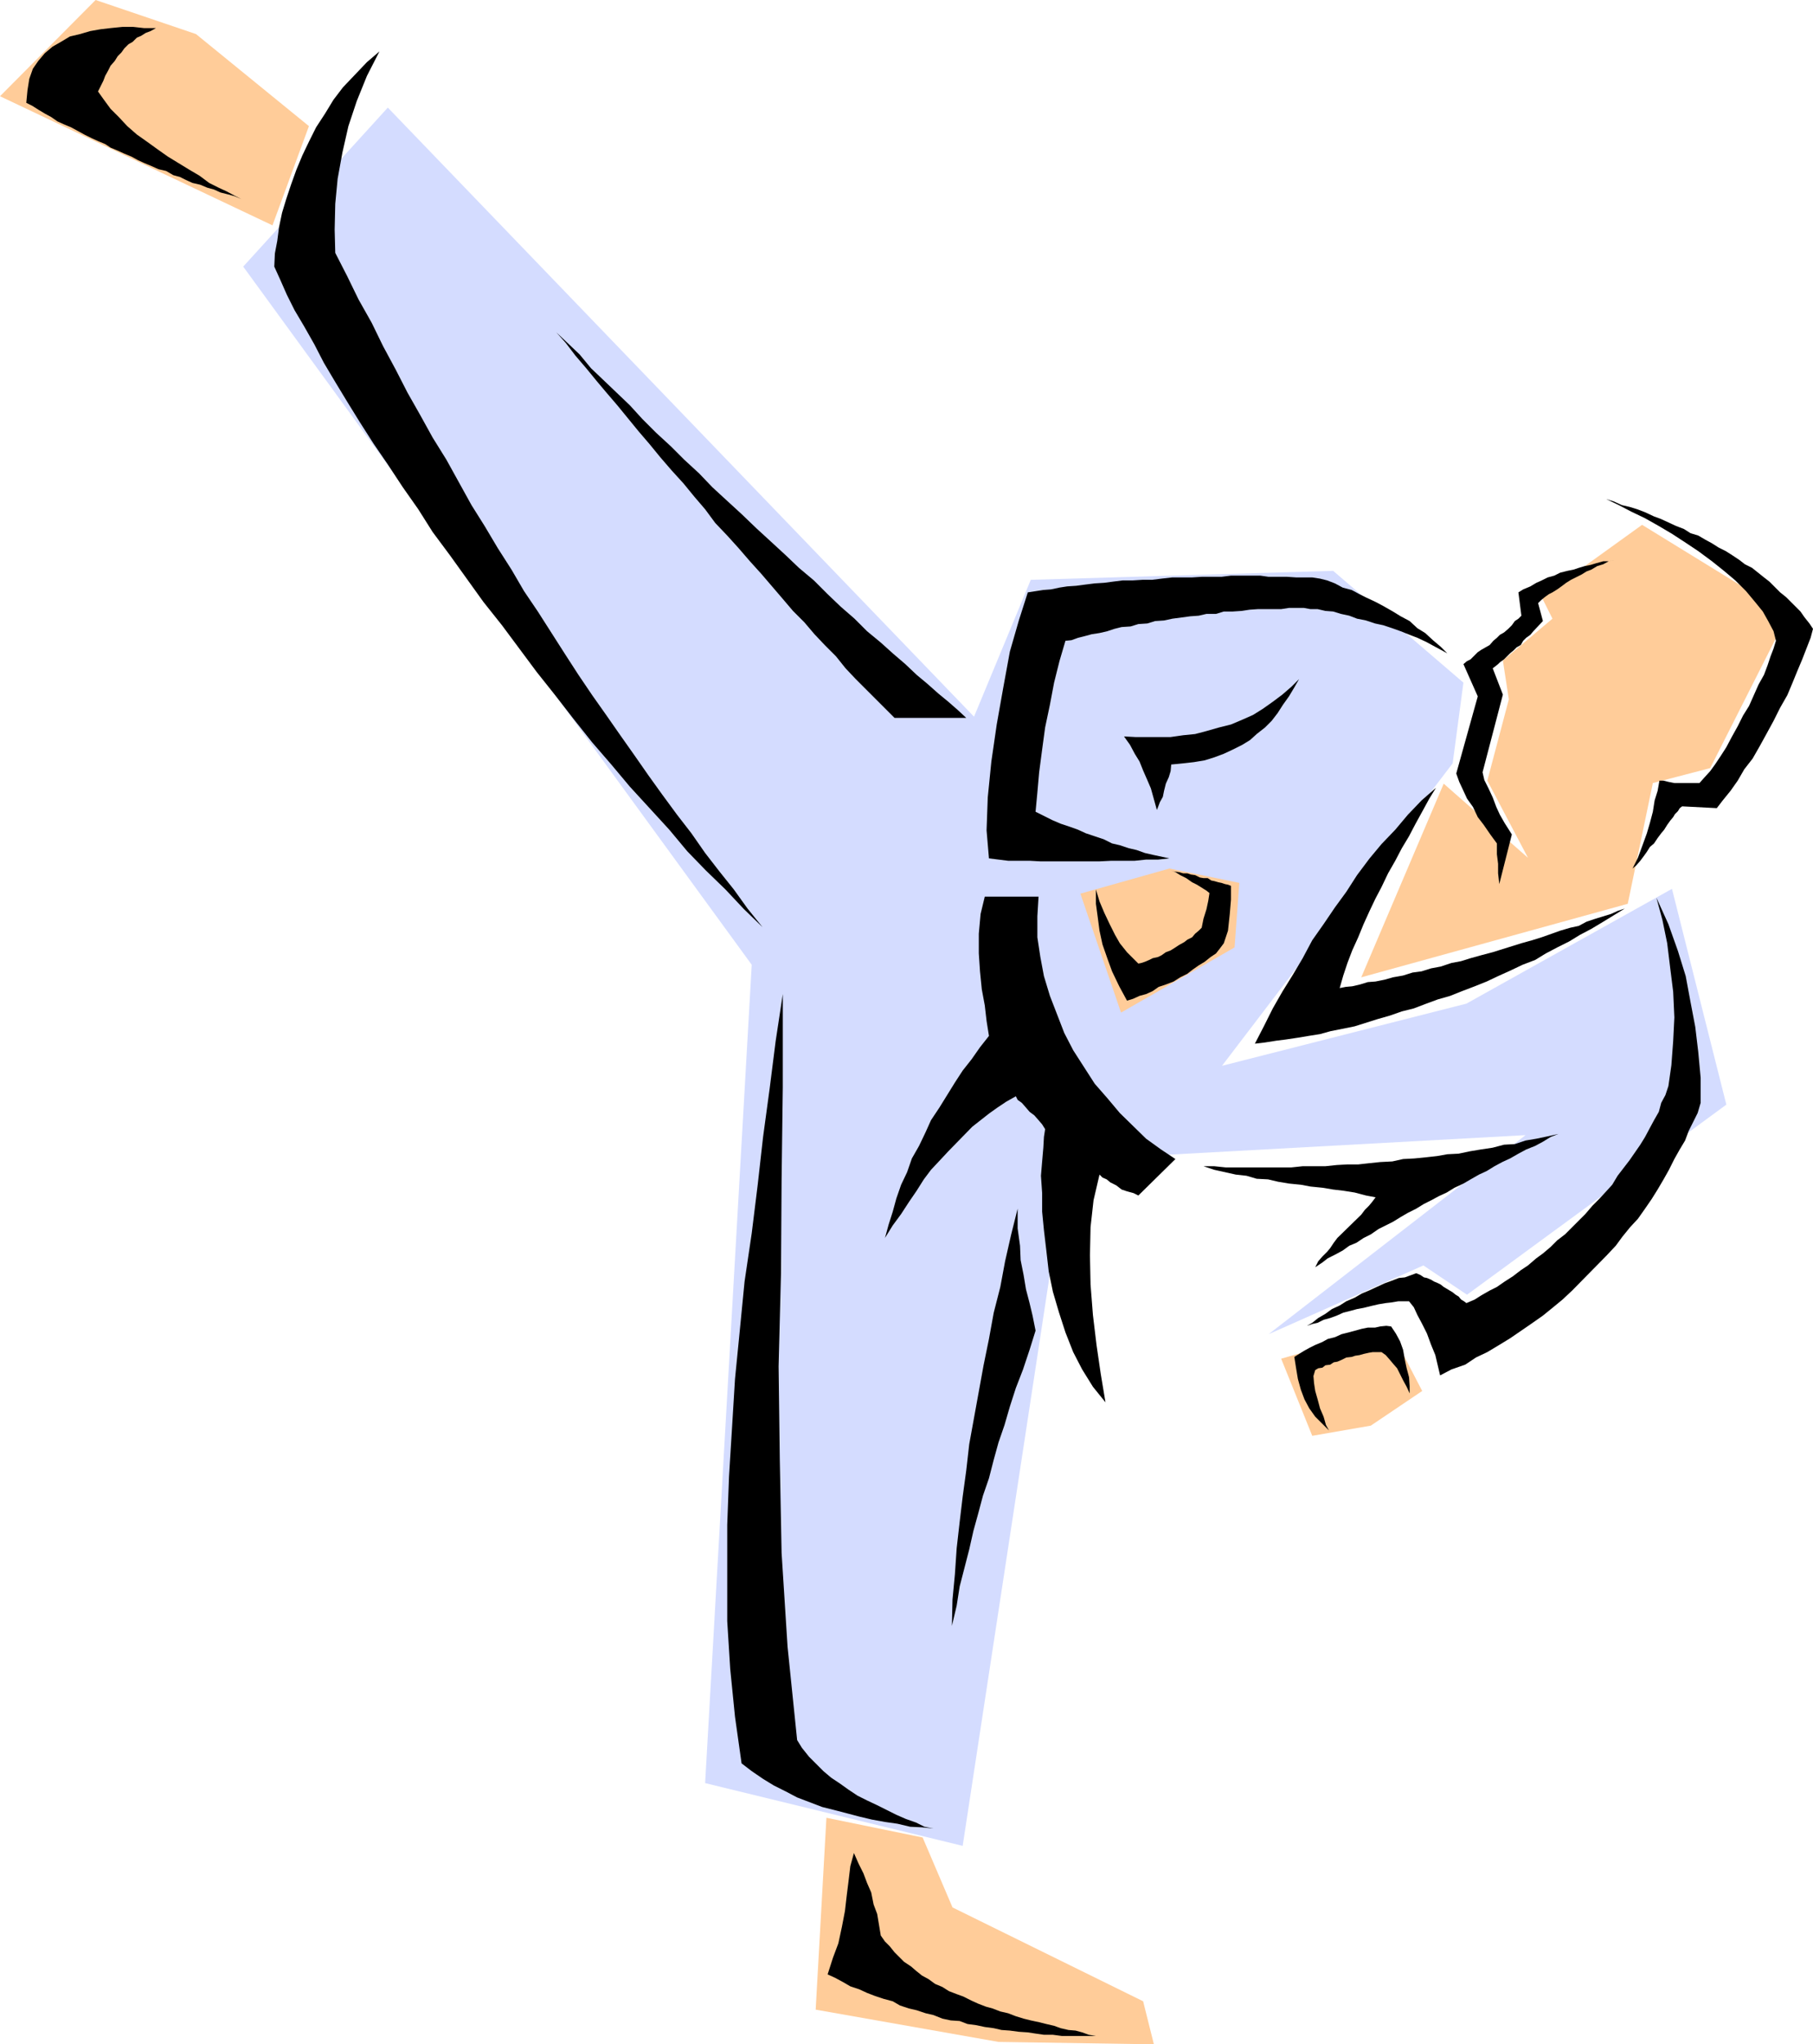 <?xml version="1.0" encoding="UTF-8" standalone="no"?>
<svg
   version="1.0"
   width="129.724mm"
   height="146.196mm"
   id="svg22"
   sodipodi:docname="Martial Arts 06.wmf"
   xmlns:inkscape="http://www.inkscape.org/namespaces/inkscape"
   xmlns:sodipodi="http://sodipodi.sourceforge.net/DTD/sodipodi-0.dtd"
   xmlns="http://www.w3.org/2000/svg"
   xmlns:svg="http://www.w3.org/2000/svg">
  <sodipodi:namedview
     id="namedview22"
     pagecolor="#ffffff"
     bordercolor="#000000"
     borderopacity="0.25"
     inkscape:showpageshadow="2"
     inkscape:pageopacity="0.0"
     inkscape:pagecheckerboard="0"
     inkscape:deskcolor="#d1d1d1"
     inkscape:document-units="mm" />
  <defs
     id="defs1">
    <pattern
       id="WMFhbasepattern"
       patternUnits="userSpaceOnUse"
       width="6"
       height="6"
       x="0"
       y="0" />
  </defs>
  <path
     style="fill:#d4dcff;fill-opacity:1;fill-rule:evenodd;stroke:none"
     d="M 104.878,29.082 65.771,72.058 203.293,260.765 l -12.605,221.182 69.65,16.964 28.28,-185.315 123.947,-6.786 -69.488,53.801 41.854,-18.58 11.797,7.917 70.134,-51.378 -14.706,-58.325 -55.59,31.02 -66.094,16.803 62.378,-81.752 2.909,-21.811 -35.229,-30.213 -81.769,2.423 -15.352,36.998 z"
     id="path1" />
  <path
     style="fill:#ffcc99;fill-opacity:1;fill-rule:evenodd;stroke:none"
     d="m 223.493,491.318 -2.909,51.862 49.45,8.724 42.016,0.646 -2.909,-11.633 -51.55,-25.366 -8.08,-18.903 z"
     id="path2" />
  <path
     style="fill:#ffcc99;fill-opacity:1;fill-rule:evenodd;stroke:none"
     d="M 25.856,0 0,26.012 73.69,60.91 83.547,34.09 53.005,9.209 Z"
     id="path3" />
  <path
     style="fill:#ffcc99;fill-opacity:1;fill-rule:evenodd;stroke:none"
     d="m 292.172,241.539 24.078,-6.786 18.907,3.878 -1.293,17.449 -30.704,17.611 z"
     id="path4" />
  <path
     style="fill:#ffcc99;fill-opacity:1;fill-rule:evenodd;stroke:none"
     d="m 346.47,367.237 8.403,20.842 15.837,-2.747 13.898,-9.371 -8.888,-17.126 z"
     id="path5" />
  <path
     style="fill:#ffcc99;fill-opacity:1;fill-rule:evenodd;stroke:none"
     d="m 368.124,264.158 22.301,-52.347 22.786,20.034 -10.989,-20.842 5.818,-21.973 -1.616,-10.502 13.413,-11.31 -2.909,-5.816 27.149,-19.549 39.43,24.235 -21.008,41.522 -15.514,4.039 -6.787,32.636 z"
     id="path6" />
  <path
     style="fill:#000000;fill-opacity:1;fill-rule:evenodd;stroke:none"
     d="M 42.178,7.594 H 38.946 L 36.037,7.27 h -2.909 l -3.232,0.323 -2.747,0.323 -2.747,0.485 -2.747,0.808 -2.747,0.646 -2.424,1.454 -2.262,1.293 -2.101,1.777 -1.778,2.1 -1.454,2.1 -0.97,2.747 -0.485,3.07 -0.323,3.393 1.616,0.808 1.778,1.131 1.616,0.969 1.778,0.969 1.616,1.131 1.778,0.808 1.939,0.808 1.778,0.969 1.778,0.969 1.939,0.969 1.778,0.808 1.939,0.808 1.454,0.969 1.939,0.808 1.778,0.808 1.939,0.808 1.778,0.969 1.778,0.808 1.939,0.808 1.778,0.808 2.101,0.485 1.939,1.131 1.778,0.485 1.616,0.808 1.778,0.808 2.101,0.485 1.939,0.808 1.778,0.485 1.778,0.808 1.939,0.485 1.778,0.485 1.939,0.808 -1.939,-0.969 -2.101,-1.131 -2.101,-0.969 -2.586,-1.293 -2.586,-1.939 -2.747,-1.616 -2.909,-1.777 -2.909,-1.777 -2.747,-1.939 -2.909,-2.1 -2.747,-1.939 -2.586,-2.262 -2.262,-2.423 -2.262,-2.262 -1.778,-2.423 -1.616,-2.262 0.646,-1.293 0.808,-1.616 0.485,-1.293 0.808,-1.454 0.646,-1.293 1.131,-1.293 0.808,-1.293 0.97,-0.969 0.808,-1.131 1.131,-1.131 1.131,-0.646 1.131,-1.131 1.131,-0.485 1.293,-0.808 1.293,-0.485 z"
     id="path7" />
  <path
     style="fill:#000000;fill-opacity:1;fill-rule:evenodd;stroke:none"
     d="m 102.616,13.895 -3.394,2.908 -3.232,3.393 -3.232,3.393 -2.586,3.393 -2.262,3.716 -2.424,3.716 -1.939,3.878 -1.778,3.716 -1.616,3.878 -1.454,4.039 -1.293,3.878 -1.131,3.716 -0.808,3.878 -0.485,3.716 -0.646,3.393 -0.162,3.554 1.616,3.554 1.778,4.039 2.101,4.201 2.586,4.362 2.747,4.847 2.586,5.009 3.07,5.17 3.232,5.332 3.394,5.493 3.717,5.816 3.878,5.655 4.04,6.139 4.202,5.978 3.878,6.139 4.686,6.301 4.525,6.301 4.525,6.301 5.01,6.301 4.686,6.301 4.686,6.301 5.01,6.301 5.01,6.463 5.01,6.301 5.171,5.978 5.01,5.978 5.333,5.816 5.333,5.816 4.848,5.816 5.01,5.17 5.333,5.17 5.01,5.332 5.01,4.847 -4.04,-5.009 -3.717,-5.17 -3.878,-4.847 -3.878,-5.008 -3.717,-5.332 -3.878,-5.009 -4.04,-5.493 -3.717,-5.17 -3.717,-5.332 -3.878,-5.493 -3.717,-5.332 -3.878,-5.493 -3.717,-5.493 -3.555,-5.493 -3.717,-5.816 -3.717,-5.816 -3.717,-5.493 -3.394,-5.816 -3.717,-5.816 -3.555,-5.978 -3.555,-5.655 -3.394,-6.139 -3.394,-6.139 -3.717,-5.978 -3.394,-6.139 -3.394,-5.978 -3.232,-6.301 -3.394,-6.301 -3.07,-6.301 -3.555,-6.301 -3.07,-6.301 -3.232,-6.301 -0.162,-6.301 0.162,-6.947 0.646,-6.786 1.293,-7.109 1.616,-7.109 2.262,-6.786 2.747,-6.786 z"
     id="path8" />
  <path
     style="fill:#000000;fill-opacity:1;fill-rule:evenodd;stroke:none"
     d="m 150.449,89.83 2.586,2.908 2.586,3.393 2.909,3.393 2.909,3.554 2.586,3.07 2.909,3.393 2.909,3.554 2.909,3.554 2.909,3.393 2.909,3.554 3.07,3.554 3.232,3.554 2.909,3.554 2.909,3.393 2.747,3.716 3.232,3.393 3.07,3.393 3.07,3.554 3.07,3.393 2.909,3.393 2.909,3.393 2.747,3.231 3.07,3.07 2.747,3.231 2.909,3.07 2.909,2.908 2.586,3.231 2.747,2.908 10.504,10.502 h 19.392 l -2.262,-2.1 -2.586,-2.262 -2.747,-2.262 -2.909,-2.585 -2.909,-2.423 -3.07,-2.908 -3.394,-2.908 -3.232,-2.908 -3.717,-3.07 -3.394,-3.393 -3.717,-3.231 -3.555,-3.393 -3.717,-3.716 -4.04,-3.393 -3.555,-3.393 -4.04,-3.716 -3.878,-3.554 -4.04,-3.878 -3.878,-3.554 -4.04,-3.716 -3.555,-3.716 -4.04,-3.716 -3.555,-3.554 -4.04,-3.716 -3.717,-3.716 -3.394,-3.716 -3.555,-3.393 -3.555,-3.393 -3.394,-3.231 -3.07,-3.716 -3.232,-3.07 z"
     id="path9" />
  <path
     style="fill:#000000;fill-opacity:1;fill-rule:evenodd;stroke:none"
     d="m 434.38,134.907 3.394,1.616 3.394,1.777 3.717,1.777 3.717,2.1 3.555,2.1 3.717,2.423 3.394,2.262 3.717,2.747 3.232,2.585 3.07,2.585 2.909,2.908 2.424,2.908 2.101,2.585 1.454,2.585 1.454,2.747 0.646,2.585 -0.646,2.1 -0.808,2.1 -0.808,2.423 -0.97,2.585 -1.454,2.585 -1.293,2.908 -1.293,2.908 -1.616,2.585 -1.454,2.908 -1.616,2.908 -1.454,2.747 -1.454,2.262 -1.616,2.423 -1.293,1.777 -1.616,1.777 -1.293,1.454 h -6.787 l -1.616,-0.323 -1.293,-0.323 h -1.131 l -0.485,2.747 -0.808,2.585 -0.485,3.07 -0.808,3.07 -0.808,2.747 -1.293,3.554 -1.131,3.07 -1.454,2.908 0.97,-0.808 1.131,-1.293 0.97,-1.293 0.808,-1.131 0.808,-1.293 1.131,-0.969 0.97,-1.454 0.97,-1.293 0.808,-0.969 0.808,-1.293 0.808,-1.131 0.808,-0.969 0.485,-0.808 0.808,-0.808 0.485,-0.808 0.646,-0.485 9.373,0.485 1.616,-2.1 2.101,-2.585 1.939,-2.747 1.778,-3.07 2.262,-2.908 1.939,-3.393 1.778,-3.231 1.939,-3.554 1.778,-3.554 1.939,-3.393 1.293,-3.07 1.454,-3.554 1.293,-3.07 1.131,-2.908 1.131,-2.908 0.646,-2.423 -0.97,-1.454 -1.293,-1.616 -1.131,-1.616 -3.878,-3.878 -1.616,-1.293 -2.909,-2.908 -1.454,-1.131 -1.616,-1.293 -1.616,-1.293 -1.939,-0.969 -1.454,-1.131 -1.939,-1.293 -1.778,-1.131 -1.939,-0.969 -1.778,-1.131 -1.778,-0.969 -1.939,-1.131 -2.101,-0.646 -1.778,-1.131 -2.101,-0.808 -2.101,-0.969 -2.101,-0.969 -1.778,-0.646 -2.424,-1.131 -2.101,-0.808 -2.101,-0.646 -2.101,-0.485 -2.101,-0.969 z"
     id="path10" />
  <path
     style="fill:#000000;fill-opacity:1;fill-rule:evenodd;stroke:none"
     d="m 436.481,151.386 -1.454,0.323 h -1.454 l -1.778,0.485 -1.616,0.485 -1.616,0.323 -1.616,0.485 -1.454,0.485 -1.616,0.323 -1.939,0.485 -1.616,0.808 -1.778,0.485 -1.616,0.808 -1.454,0.646 -1.616,0.969 -1.939,0.808 -1.293,0.808 0.808,6.301 -0.808,0.808 -0.97,0.646 -0.808,1.131 -0.97,0.969 -1.131,0.969 -1.131,0.646 -0.808,0.808 -0.97,0.808 -0.97,1.131 -1.131,0.646 -1.131,0.646 -0.97,0.646 -1.939,1.939 -0.97,0.485 -0.97,0.808 3.878,8.724 -5.818,20.842 0.808,2.262 1.131,2.423 0.97,2.1 1.616,2.262 1.293,2.747 1.616,2.1 1.778,2.585 1.778,2.423 v 2.908 l 0.323,2.585 v 2.585 l 0.323,2.908 3.394,-13.41 -0.808,-1.293 -1.131,-1.777 -1.293,-2.262 -0.97,-2.1 -0.97,-2.585 -1.131,-2.423 -1.131,-2.262 -0.485,-2.1 5.494,-21.003 -2.747,-7.109 0.646,-0.485 0.808,-0.646 0.485,-0.485 1.131,-0.808 1.616,-1.616 0.97,-0.808 0.808,-0.808 1.131,-0.646 0.646,-1.131 0.808,-0.808 1.131,-0.808 0.808,-0.969 2.586,-2.747 -1.293,-4.847 0.808,-0.808 0.97,-0.808 1.131,-0.808 0.97,-0.485 1.293,-0.808 1.131,-0.808 1.293,-0.969 1.293,-0.808 1.293,-0.646 1.616,-0.808 1.293,-0.808 1.293,-0.485 1.616,-0.969 1.616,-0.485 1.454,-0.808 z"
     id="path11" />
  <path
     style="fill:#000000;fill-opacity:1;fill-rule:evenodd;stroke:none"
     d="m 277.952,160.111 -2.424,7.594 -2.424,8.401 -1.778,9.694 -1.778,10.017 -1.454,10.017 -0.97,9.694 -0.323,8.886 0.646,7.594 2.586,0.323 2.586,0.323 h 5.818 l 2.909,0.162 h 15.998 l 3.232,-0.162 h 6.302 l 3.07,-0.323 h 3.232 l 3.07,-0.323 -2.262,-0.485 -2.262,-0.485 -2.101,-0.485 -2.262,-0.808 -2.101,-0.485 -2.424,-0.808 -2.101,-0.485 -2.262,-1.131 -2.424,-0.808 -2.424,-0.808 -2.101,-0.969 -2.262,-0.808 -2.424,-0.808 -2.262,-0.969 -2.262,-1.131 -2.262,-1.131 0.485,-5.17 0.485,-5.493 0.808,-6.139 0.808,-5.978 1.293,-6.139 1.131,-5.978 1.454,-5.816 1.616,-5.493 1.616,-0.162 1.778,-0.646 1.939,-0.485 1.778,-0.485 2.101,-0.323 2.101,-0.485 1.939,-0.646 1.939,-0.485 2.424,-0.162 2.101,-0.646 2.424,-0.162 2.101,-0.646 2.424,-0.162 2.262,-0.485 2.424,-0.323 2.424,-0.323 2.262,-0.162 2.101,-0.485 h 2.586 l 2.101,-0.646 h 2.424 l 2.424,-0.162 2.101,-0.323 2.262,-0.162 h 6.302 l 2.101,-0.323 h 4.04 l 1.778,0.323 h 1.939 l 2.101,0.485 2.101,0.162 2.101,0.646 2.262,0.485 2.101,0.808 2.424,0.485 2.424,0.808 2.262,0.485 2.424,0.808 2.262,0.808 2.424,0.969 2.101,0.808 2.424,1.131 1.778,0.969 2.101,1.131 1.778,0.969 -1.778,-1.777 -2.101,-1.777 -2.101,-1.939 -2.101,-1.293 -2.101,-1.939 -2.424,-1.293 -2.101,-1.293 -2.262,-1.293 -2.424,-1.293 -2.424,-1.131 -1.939,-0.969 -2.101,-1.131 -2.424,-0.646 -2.101,-1.131 -2.101,-0.808 -1.939,-0.485 -2.101,-0.323 H 350.51 l -2.424,-0.162 h -5.01 l -2.262,-0.323 h -7.918 l -2.586,0.323 h -5.333 l -2.586,0.162 h -5.333 l -2.909,0.323 -2.586,0.323 h -2.586 l -2.586,0.162 h -2.747 l -2.586,0.323 -2.424,0.323 -2.586,0.162 -2.586,0.323 -2.424,0.323 -2.424,0.162 -2.101,0.323 -2.262,0.485 -2.101,0.162 -2.101,0.323 z"
     id="path12" />
  <path
     style="fill:#000000;fill-opacity:1;fill-rule:evenodd;stroke:none"
     d="m 351.318,183.538 -2.101,2.1 -2.424,2.1 -2.586,1.939 -2.747,1.939 -2.586,1.616 -2.909,1.293 -3.07,1.293 -3.232,0.808 -3.394,0.969 -3.07,0.808 -3.232,0.323 -3.394,0.485 h -9.534 l -3.07,-0.162 1.616,2.262 1.293,2.423 1.293,2.1 0.97,2.423 1.131,2.585 0.97,2.262 0.808,2.908 0.808,2.908 0.323,-0.808 0.485,-1.293 0.808,-1.454 0.323,-1.616 0.485,-1.939 0.808,-1.777 0.485,-1.616 0.162,-1.777 3.232,-0.323 2.909,-0.323 2.909,-0.485 2.586,-0.808 2.586,-0.969 2.424,-1.131 2.586,-1.293 2.101,-1.293 1.778,-1.616 2.262,-1.777 1.778,-1.777 1.616,-2.1 1.454,-2.262 1.616,-2.262 1.454,-2.423 z"
     id="path13" />
  <path
     style="fill:#000000;fill-opacity:1;fill-rule:evenodd;stroke:none"
     d="m 388.324,212.942 -3.878,3.393 -3.717,3.878 -3.394,4.039 -3.717,3.878 -3.232,3.878 -3.394,4.524 -2.909,4.524 -3.07,4.201 -3.07,4.524 -3.07,4.362 -2.586,4.847 -2.586,4.362 -2.909,4.685 -2.586,4.524 -2.424,4.847 -2.424,4.685 2.747,-0.323 3.07,-0.485 2.586,-0.323 3.232,-0.485 2.909,-0.485 3.07,-0.485 2.909,-0.808 3.232,-0.646 3.232,-0.646 3.07,-0.969 3.07,-0.969 3.394,-0.969 3.232,-1.131 3.232,-0.808 3.394,-1.293 3.07,-1.131 3.394,-0.969 3.232,-1.293 3.394,-1.293 3.232,-1.293 3.07,-1.454 3.232,-1.454 3.394,-1.616 3.394,-1.293 2.909,-1.777 3.07,-1.616 3.232,-1.616 2.909,-1.777 3.07,-1.616 3.232,-1.939 2.909,-1.777 2.909,-1.777 -1.939,0.646 -1.778,0.808 -2.101,0.646 -2.101,0.646 -2.424,0.808 -2.101,1.131 -2.262,0.485 -2.747,0.808 -2.262,0.808 -2.747,0.969 -2.586,0.808 -2.909,0.808 -2.586,0.808 -2.586,0.808 -2.586,0.808 -3.07,0.808 -2.909,0.808 -2.586,0.808 -2.586,0.485 -2.909,0.969 -2.586,0.485 -2.586,0.808 -2.424,0.323 -2.586,0.808 -2.747,0.485 -2.262,0.646 -2.424,0.485 -2.101,0.162 -2.101,0.646 -2.101,0.485 -1.778,0.162 -1.616,0.323 0.97,-3.393 1.131,-3.393 1.293,-3.393 1.616,-3.554 1.454,-3.554 1.616,-3.554 1.616,-3.393 1.616,-3.07 1.778,-3.716 1.939,-3.393 1.778,-3.393 1.939,-3.231 1.778,-3.393 1.778,-3.231 1.939,-3.554 z"
     id="path14" />
  <path
     style="fill:#000000;fill-opacity:1;fill-rule:evenodd;stroke:none"
     d="m 316.574,235.238 1.293,0.485 1.293,0.808 1.616,0.808 1.616,1.131 1.293,0.646 1.293,0.808 1.293,0.808 0.808,0.646 -0.323,2.1 -0.485,2.262 -0.808,2.585 -0.485,2.423 -0.808,0.808 -0.97,0.808 -0.808,0.969 -1.293,0.646 -0.808,0.646 -1.454,0.808 -0.97,0.646 -1.293,0.808 -1.293,0.485 -1.131,0.808 -0.97,0.485 -1.454,0.323 -0.97,0.485 -1.131,0.485 -0.97,0.323 -0.808,0.162 -3.07,-3.07 -1.939,-2.423 -1.293,-2.262 -1.454,-2.908 -1.454,-3.07 -1.293,-3.07 -0.97,-3.231 v 3.878 l 0.485,3.554 0.485,3.716 0.808,3.716 1.293,3.716 1.293,3.554 1.939,4.039 2.101,3.878 1.616,-0.485 1.778,-0.808 1.778,-0.485 1.778,-0.808 1.616,-1.131 1.939,-0.646 2.101,-0.808 1.778,-1.131 1.939,-0.969 1.454,-1.131 1.616,-1.131 1.616,-0.969 1.616,-1.293 1.454,-0.969 1.131,-1.454 0.97,-1.293 1.131,-3.393 0.485,-4.524 0.323,-3.878 v -3.716 l -0.808,-0.323 -0.808,-0.162 -0.97,-0.323 -0.808,-0.162 -1.131,-0.323 -0.808,-0.162 -0.97,-0.646 h -1.131 l -0.97,-0.162 -1.293,-0.646 -1.131,-0.162 -0.97,-0.323 h -1.131 l -1.131,-0.323 -1.293,-0.162 z"
     id="path15" />
  <path
     style="fill:#000000;fill-opacity:1;fill-rule:evenodd;stroke:none"
     d="m 266.317,242.347 -1.131,4.685 -0.485,5.332 v 5.332 l 0.323,4.847 0.485,4.847 0.808,4.362 0.485,4.201 0.646,4.039 -2.424,3.07 -2.262,3.231 -2.424,3.07 -2.101,3.231 -2.101,3.393 -2.101,3.393 -2.262,3.393 -1.454,3.231 -1.778,3.716 -1.939,3.393 -1.293,3.716 -1.616,3.393 -1.293,3.716 -0.97,3.554 -1.131,3.554 -0.97,3.554 2.101,-3.393 2.262,-3.07 2.101,-3.231 2.101,-3.07 1.939,-3.07 1.939,-2.585 2.424,-2.585 2.262,-2.423 6.464,-6.624 2.262,-1.777 2.262,-1.777 2.262,-1.616 2.424,-1.616 2.586,-1.454 0.485,0.969 1.131,0.808 1.131,1.293 0.97,1.131 1.293,0.969 1.131,1.293 0.97,1.131 0.808,1.293 -0.323,2.1 -0.162,2.908 -0.323,3.716 -0.323,3.878 0.323,4.685 v 5.009 l 0.485,5.009 0.646,5.493 0.646,5.655 1.131,5.493 1.616,5.493 1.778,5.493 2.101,5.332 2.424,4.685 2.909,4.685 3.394,4.201 -1.293,-7.755 -1.131,-7.755 -0.97,-8.078 -0.646,-8.24 -0.162,-7.917 0.162,-7.594 0.808,-7.27 1.616,-6.947 0.808,0.808 1.131,0.485 0.97,0.808 1.616,0.808 1.454,1.131 1.454,0.485 1.778,0.485 1.293,0.646 10.019,-9.855 -3.878,-2.585 -4.04,-2.908 -7.11,-6.947 -3.394,-4.039 -3.394,-3.878 -2.909,-4.524 -2.909,-4.524 -2.424,-4.685 -1.939,-5.008 -1.939,-5.009 -1.616,-5.332 -0.97,-5.17 -0.808,-5.332 v -5.655 l 0.323,-5.332 z"
     id="path16" />
  <path
     style="fill:#000000;fill-opacity:1;fill-rule:evenodd;stroke:none"
     d="m 447.955,242.67 1.616,5.978 1.293,6.301 0.808,6.624 0.808,6.463 0.323,6.947 -0.323,6.463 -0.485,6.463 -0.808,5.655 -0.808,2.423 -1.131,2.1 -0.646,2.423 -1.293,2.262 -1.131,2.1 -1.293,2.423 -1.293,2.1 -1.454,2.1 -1.454,2.1 -1.616,2.1 -1.616,2.1 -1.454,2.423 -1.616,1.777 -1.939,2.1 -1.778,1.777 -1.939,2.262 -5.494,5.493 -2.101,1.616 -1.778,1.777 -2.101,1.777 -1.778,1.293 -2.262,1.939 -1.939,1.293 -2.101,1.616 -2.262,1.454 -2.101,1.454 -1.939,0.969 -2.262,1.293 -1.778,1.131 -2.262,0.969 -0.646,-0.485 -0.808,-0.485 -0.646,-0.808 -0.808,-0.485 -0.808,-0.646 -0.808,-0.485 -0.808,-0.485 -0.808,-0.485 -0.808,-0.646 -0.97,-0.485 -0.808,-0.323 -0.808,-0.485 -1.131,-0.485 -0.808,-0.162 -0.97,-0.646 -1.131,-0.485 -1.293,0.485 -1.778,0.646 -1.616,0.162 -2.101,0.808 -1.778,0.646 -2.101,0.969 -2.101,0.969 -1.939,0.808 -1.939,1.131 -2.262,0.969 -1.778,1.131 -2.101,0.969 -1.778,1.293 -1.939,1.131 -1.616,1.293 -1.454,0.808 1.454,-0.485 1.454,-0.323 1.616,-0.808 1.778,-0.485 1.778,-0.646 1.778,-0.808 1.939,-0.485 1.778,-0.485 1.778,-0.323 1.939,-0.485 2.101,-0.485 1.939,-0.323 1.454,-0.162 1.939,-0.323 h 2.909 l 1.293,1.616 0.97,2.1 1.293,2.423 1.293,2.585 1.131,3.07 1.131,2.747 0.646,2.747 0.646,2.747 3.07,-1.616 3.717,-1.293 2.909,-1.939 3.07,-1.454 3.232,-1.939 2.909,-1.777 3.07,-2.1 2.586,-1.777 3.232,-2.262 2.586,-2.1 2.747,-2.262 2.586,-2.423 9.373,-9.532 2.424,-2.585 1.778,-2.423 2.101,-2.585 2.101,-2.262 1.939,-2.747 1.778,-2.585 1.616,-2.585 1.616,-2.747 1.454,-2.585 1.454,-2.908 1.454,-2.585 1.454,-2.423 0.97,-2.585 1.293,-2.585 1.131,-2.262 0.808,-2.747 v -6.786 l -0.646,-6.947 -0.808,-6.786 -1.293,-6.786 -1.293,-6.947 -2.101,-6.786 -2.586,-7.27 z"
     id="path17" />
  <path
     style="fill:#000000;fill-opacity:1;fill-rule:evenodd;stroke:none"
     d="m 211.696,268.682 -1.939,12.764 -1.616,12.764 -1.778,13.087 -1.454,12.925 -1.616,13.087 -1.939,13.087 -1.293,13.248 -1.293,13.087 -0.808,13.248 -0.808,13.087 -0.485,13.087 v 26.012 l 0.808,12.925 1.293,12.925 1.778,12.602 2.747,2.1 3.07,2.1 2.909,1.777 3.232,1.616 3.07,1.616 3.394,1.293 3.394,1.293 3.232,0.808 3.717,0.969 3.07,0.808 3.394,0.808 3.555,0.646 3.394,0.485 3.394,0.808 3.232,0.162 3.07,0.323 -2.424,-0.485 -2.262,-1.131 -2.747,-0.969 -2.586,-1.131 -2.586,-1.293 -2.586,-1.293 -2.747,-1.293 -2.586,-1.293 -2.424,-1.616 -2.262,-1.616 -2.424,-1.616 -2.101,-1.777 -3.878,-3.878 -1.939,-2.423 -1.293,-2.1 -2.586,-25.204 -1.616,-25.366 -0.485,-25.204 -0.323,-25.204 0.646,-25.204 0.162,-25.043 0.323,-25.204 z"
     id="path18" />
  <path
     style="fill:#000000;fill-opacity:1;fill-rule:evenodd;stroke:none"
     d="m 421.452,306.488 -2.909,0.646 -3.07,0.646 -2.909,0.485 -2.909,0.969 -2.909,0.162 -3.07,0.808 -3.232,0.485 -2.909,0.485 -3.07,0.646 -3.07,0.162 -2.747,0.485 -2.909,0.323 -3.232,0.323 -3.07,0.162 -2.909,0.646 -3.232,0.162 -3.07,0.323 -2.909,0.323 h -2.909 l -2.909,0.162 -3.07,0.323 h -6.141 l -3.07,0.323 h -17.776 l -3.07,-0.323 h -2.909 l 2.909,0.969 2.909,0.646 2.909,0.646 2.909,0.323 2.747,0.808 3.07,0.162 2.747,0.646 2.909,0.485 3.232,0.323 2.586,0.485 3.232,0.323 2.909,0.485 2.747,0.323 3.07,0.485 3.07,0.808 2.586,0.485 -0.97,1.293 -0.808,0.969 -1.131,1.131 -0.97,1.293 -6.464,6.301 -0.97,1.293 -0.97,1.454 -0.808,0.969 -1.293,1.293 -1.131,1.293 -0.808,1.616 1.939,-1.293 1.454,-1.131 1.939,-0.969 2.101,-1.131 1.778,-1.293 1.939,-0.808 1.939,-1.293 1.939,-0.969 2.101,-1.454 1.939,-0.969 1.939,-0.969 2.101,-1.293 1.939,-1.131 2.262,-1.131 2.101,-1.293 1.939,-0.969 2.101,-1.131 2.101,-0.969 2.101,-1.293 2.424,-1.131 1.939,-1.131 2.262,-1.293 2.101,-0.969 2.101,-1.293 2.101,-1.131 2.101,-0.969 2.262,-1.293 2.101,-1.131 2.424,-0.969 2.101,-1.131 2.101,-1.293 z"
     id="path19" />
  <path
     style="fill:#000000;fill-opacity:1;fill-rule:evenodd;stroke:none"
     d="m 275.204,326.684 -1.778,7.109 -1.616,7.109 -1.293,6.947 -1.778,6.947 -1.293,7.109 -1.454,7.109 -1.293,7.109 -1.293,7.109 -1.293,7.109 -0.808,7.109 -0.97,7.109 -0.808,6.786 -0.808,7.109 -0.485,7.109 -0.646,6.786 -0.162,7.109 1.293,-5.493 0.808,-5.17 1.293,-5.008 1.293,-5.009 1.131,-5.008 1.293,-4.685 1.293,-4.847 1.616,-4.685 1.293,-5.008 1.293,-4.685 1.616,-4.685 1.454,-5.008 1.616,-5.009 1.939,-5.009 1.778,-5.332 1.616,-5.17 -0.808,-4.039 -0.808,-3.393 -0.97,-3.716 -0.646,-3.878 -0.808,-4.039 -0.162,-3.878 -0.646,-4.685 z"
     id="path20" />
  <path
     style="fill:#000000;fill-opacity:1;fill-rule:evenodd;stroke:none"
     d="m 376.204,358.512 -1.293,-0.162 -1.616,0.162 -1.454,0.323 h -1.939 l -1.616,0.323 -1.778,0.485 -1.778,0.485 -1.939,0.485 -1.778,0.808 -1.939,0.485 -1.454,0.808 -1.939,0.808 -1.616,0.808 -1.454,0.808 -1.293,0.808 -1.293,0.808 0.485,3.07 0.485,2.908 0.808,2.908 0.97,2.585 1.293,2.423 1.616,2.262 3.717,3.716 -0.808,-1.454 -0.646,-2.262 -0.97,-2.262 -0.646,-2.423 -0.646,-2.262 -0.323,-2.1 -0.162,-1.939 0.485,-1.616 0.808,-0.485 1.131,-0.162 0.808,-0.646 1.293,-0.162 0.97,-0.646 0.97,-0.162 1.131,-0.485 1.293,-0.646 1.454,-0.162 0.97,-0.323 1.131,-0.162 1.131,-0.323 1.454,-0.323 0.97,-0.162 h 2.424 l 1.131,0.808 1.131,1.293 0.808,0.969 1.131,1.293 0.808,1.616 0.808,1.616 0.97,1.777 0.808,1.777 v -1.939 l -0.162,-2.423 -0.646,-2.423 -0.485,-2.262 -0.485,-2.747 -0.808,-2.262 -1.131,-2.1 z"
     id="path21" />
  <path
     style="fill:#000000;fill-opacity:1;fill-rule:evenodd;stroke:none"
     d="m 230.926,500.851 -0.97,3.554 -0.485,4.039 -0.485,3.878 -0.485,4.201 -0.808,4.201 -0.97,4.524 -1.454,3.878 -1.454,4.524 2.101,0.969 2.101,1.131 1.939,1.131 2.424,0.808 2.101,0.969 2.101,0.808 2.424,0.808 2.424,0.646 1.939,1.131 2.424,0.808 2.101,0.485 2.424,0.808 2.101,0.485 2.424,0.969 2.262,0.485 2.424,0.162 2.101,0.808 2.424,0.323 2.262,0.485 2.424,0.323 2.101,0.485 2.262,0.162 2.424,0.323 2.424,0.162 2.101,0.323 2.262,0.323 h 2.424 l 2.424,0.323 h 9.211 l -1.939,-0.323 -1.778,-0.646 -1.778,-0.485 -1.939,-0.162 -2.101,-0.485 -1.778,-0.646 -2.101,-0.485 -1.939,-0.485 -2.262,-0.485 -1.939,-0.485 -2.101,-0.646 -2.101,-0.808 -2.101,-0.485 -2.101,-0.808 -1.778,-0.485 -2.101,-0.808 -1.778,-0.808 -2.262,-1.131 -1.778,-0.646 -2.101,-0.808 -1.778,-1.131 -1.939,-0.808 -1.778,-1.293 -1.778,-0.969 -1.616,-1.293 -1.293,-1.131 -1.939,-1.293 -2.586,-2.585 -1.293,-1.616 -1.293,-1.293 -1.131,-1.616 -0.485,-2.908 -0.485,-2.908 -0.97,-2.585 -0.646,-3.231 -1.131,-2.585 -0.97,-2.585 -1.293,-2.585 z"
     id="path22" />
</svg>
